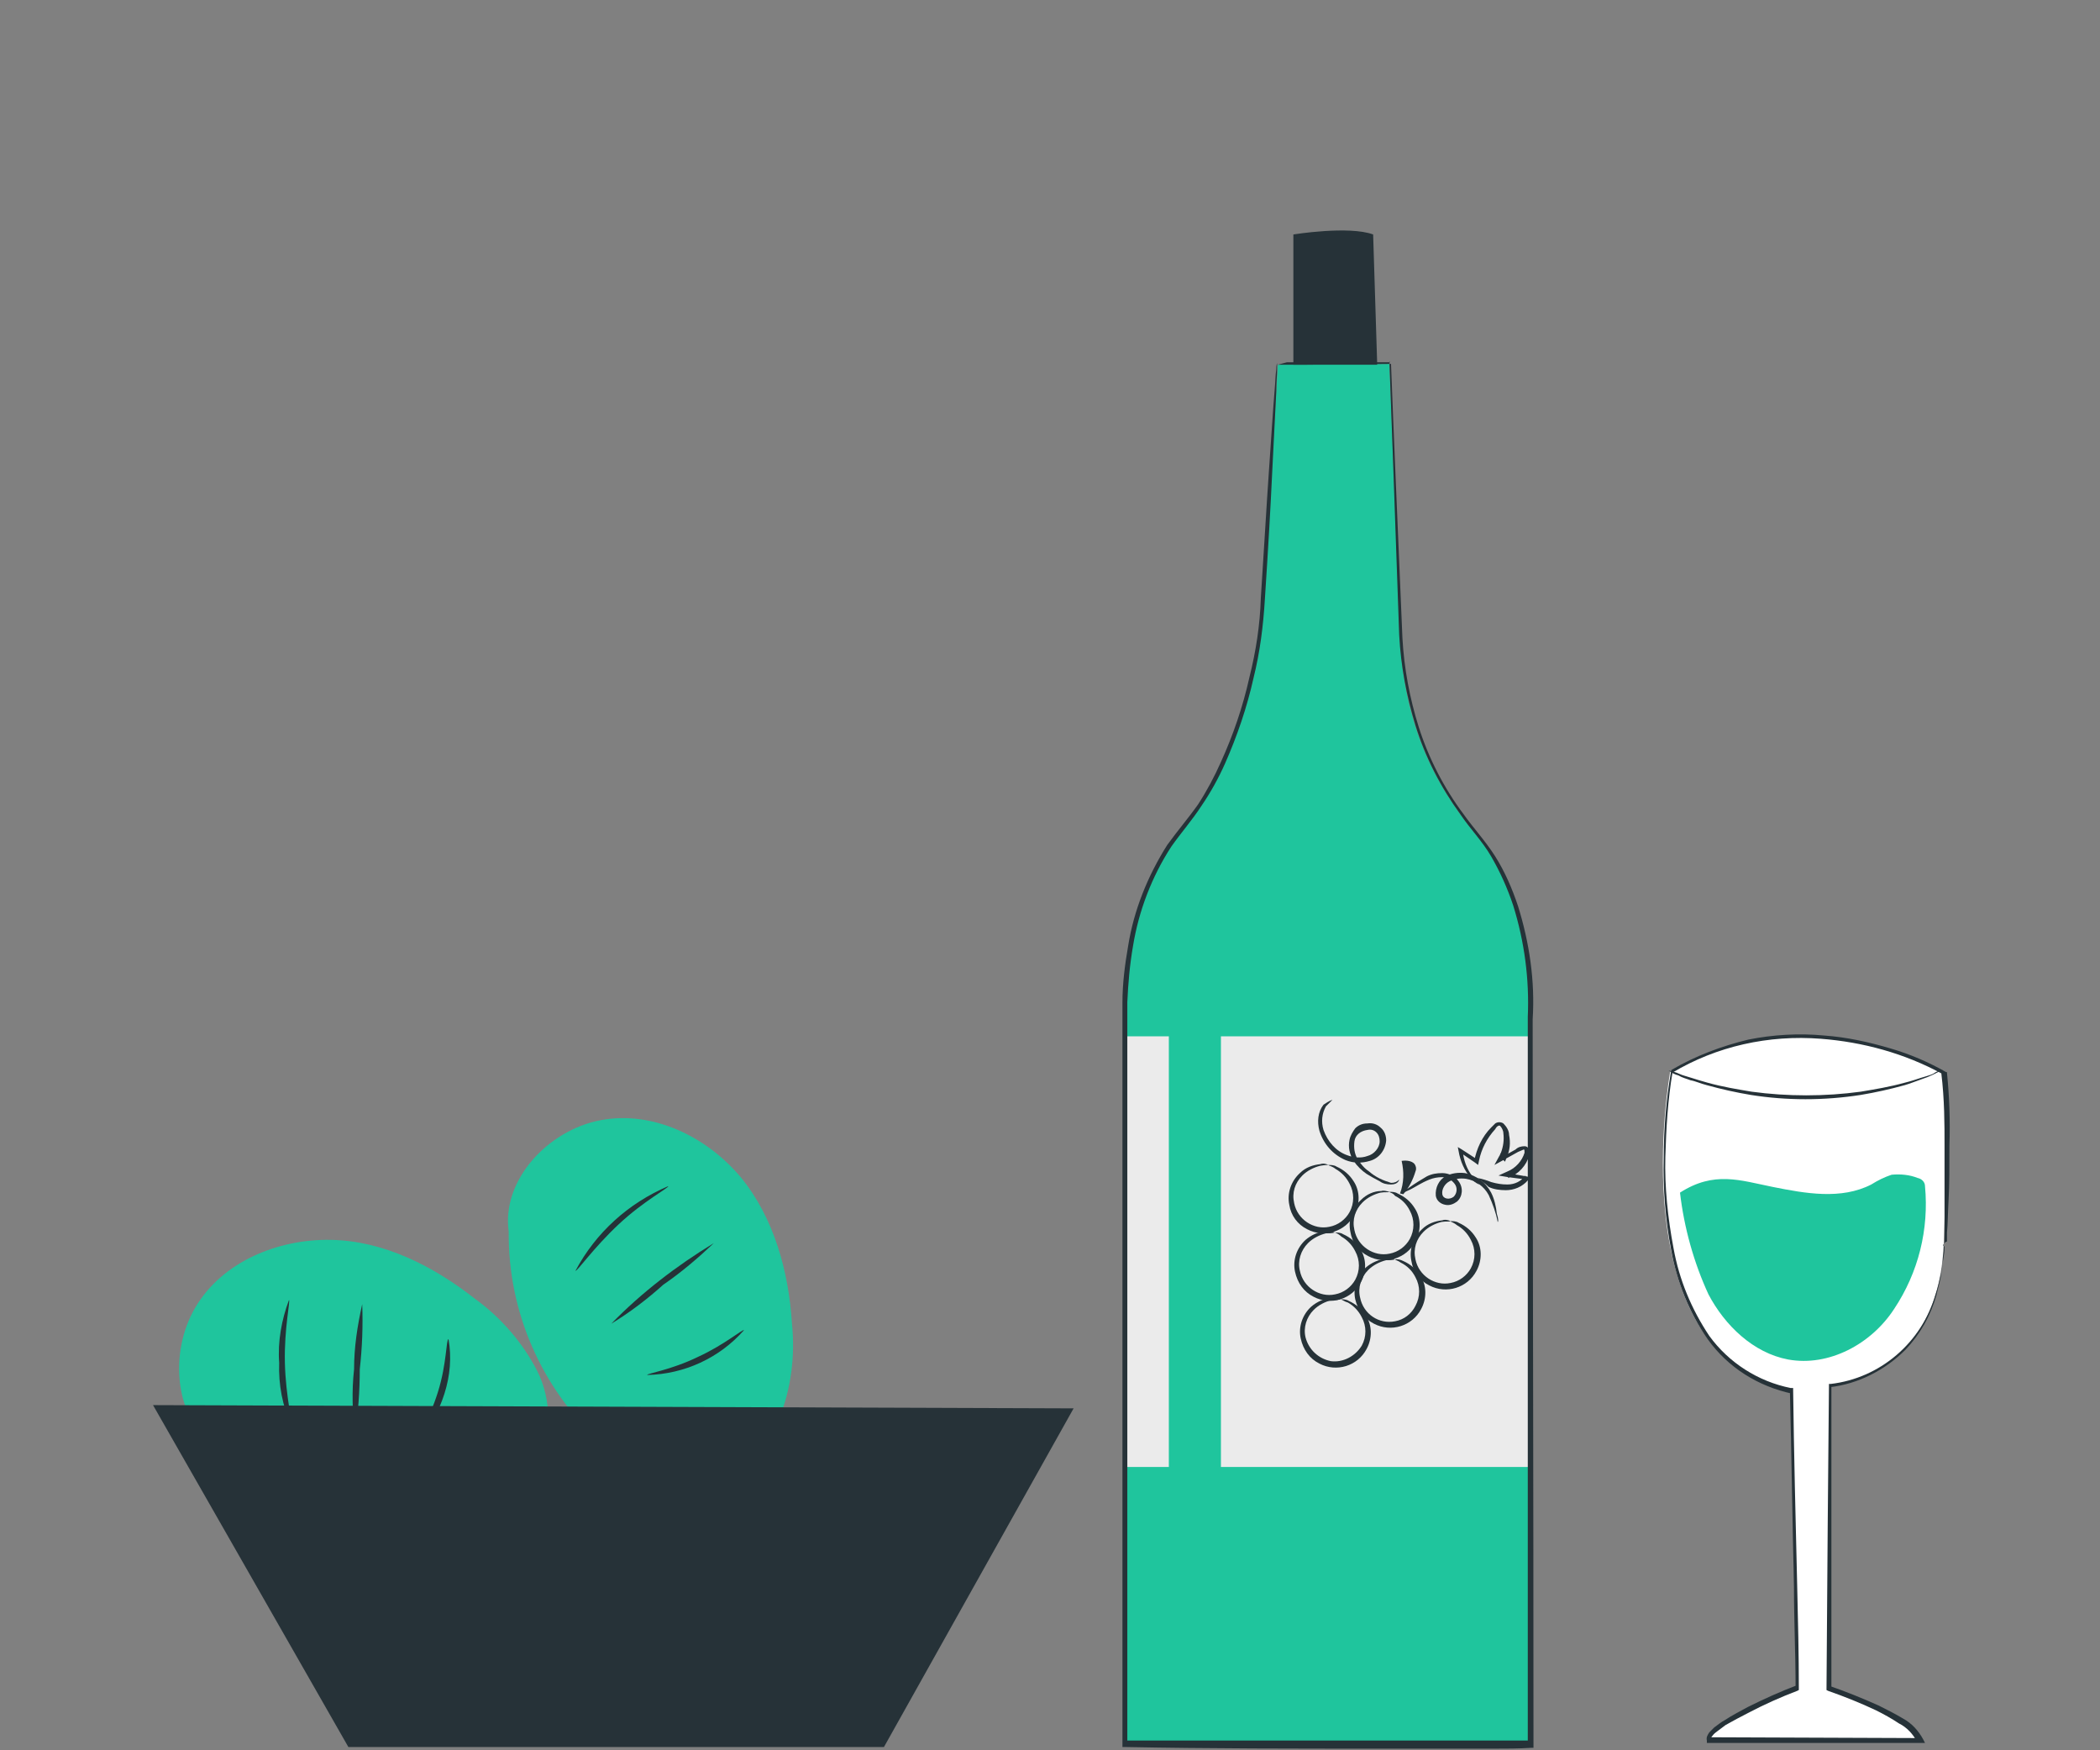 <?xml version="1.0" encoding="utf-8"?>
<!-- Generator: Adobe Illustrator 25.4.1, SVG Export Plug-In . SVG Version: 6.00 Build 0)  -->
<svg version="1.1" id="Layer_1" xmlns="http://www.w3.org/2000/svg" xmlns:xlink="http://www.w3.org/1999/xlink" x="0px" y="0px"
	 viewBox="0 0 258 215" style="enable-background:new 0 0 258 215;" xml:space="preserve">
<rect x="0" y="0" width="258" height="215" fill="#808080" stroke="none"/>
<style type="text/css">
	.st0{fill:#1FC59D;}
	.st1{fill:#263238;}
	.st2{fill:#EBEBEB;}
	.st3{fill:#FFFFFF;}
</style>
<g id="freepik--Food--inject-88">
	<path class="st0" d="M26.8,178.1c-5.4-3.6-6.1-11.9-2.8-17.5s10.1-8.4,16.6-8.3s12.6,3.2,17.7,7.2c3.2,2.3,5.9,5.4,7.7,8.9
		c1.8,3.6,1.8,7.9,0,11.5c-2.4,4.3-7.5,6.3-12.4,6.8C43.8,188,34,184.8,26.8,178.1"/>
	<path class="st1" d="M35.8,175.1c-1.1-2.4-1.6-5-1.5-7.7c-0.2-2.6,0.3-5.3,1.2-7.7c0.2,0-0.6,3.5-0.5,7.7S36,175,35.8,175.1z"/>
	<path class="st1" d="M43.6,176.2c-0.3-2.7-0.4-5.3-0.1-8c0-2.7,0.4-5.3,1-8c0.1,2.7,0,5.3-0.3,8C44.2,170.9,44,173.6,43.6,176.2z"
		/>
	<path class="st1" d="M51.3,177.1c-0.2-0.1,1.4-2.6,2.5-6.1s1-6.5,1.3-6.5c0.4,2.2,0.2,4.5-0.5,6.7
		C53.9,173.4,52.8,175.4,51.3,177.1z"/>
	<path class="st0" d="M62.5,151.3c-0.9-6.4,4.9-12.5,11.3-13.7c6.4-1.2,13,2,17.2,7c4.1,5,5.9,11.6,6.3,18c0.4,4-0.1,8-1.6,11.7
		c-1.5,3.7-4.7,6.6-8.6,7.6c-4.8,1-9.7-1.5-13.4-4.8C66.5,170.5,62.4,161.1,62.5,151.3"/>
	<path class="st1" d="M70.7,156.1c2.5-4.7,6.5-8.3,11.4-10.4c0.1,0.2-3,1.8-6.1,4.7C72.9,153.3,70.9,156.2,70.7,156.1z"/>
	<path class="st1" d="M75.1,162.6c3.7-3.8,8-7.1,12.6-9.9c-1.9,1.8-4,3.6-6.2,5.1C79.5,159.6,77.4,161.2,75.1,162.6z"/>
	<path class="st1" d="M79.5,168.9c0-0.2,2.9-0.6,6.2-2.2c3.3-1.5,5.6-3.5,5.7-3.3C88.4,166.8,84.1,168.8,79.5,168.9z"/>
	<polygon class="st1" points="18.8,172.6 42.8,214.6 108.6,214.6 131.9,173 	"/>
	<path class="st0" d="M157,44.8l-1.9,31.7c-0.8,8.2-3.5,16.2-8,23.1c-0.6,0.8-1.2,1.7-1.9,2.4c-3.8,4.4-7,12-7,22.4v89.9
		c0.9,0.2,48.7,0.3,49.7,0v-89.2c0,0,1.1-13.4-6.5-22.5c-5.3-6.4-9.2-14-9.5-26c-0.2-6.6-1.2-31.9-1.2-31.9L157,44.8z"/>
	<rect x="150" y="127.3" class="st2" width="38" height="52.9"/>
	<path class="st1" d="M164.7,159.6c0.3,0,0.7,0,1,0.2c0.9,0.4,1.6,1,2.1,1.8c0.8,1.2,0.8,2.8,0.1,4.1c-1.1,2.1-3.7,2.9-5.8,1.8
		c-1.2-0.6-2-1.7-2.3-3.1c-0.3-1.4,0.2-2.9,1.3-3.9c0.7-0.6,1.6-1,2.5-1.1C163.9,159.4,164.3,159.4,164.7,159.6
		c-0.4,0.1-0.7,0.1-1.1,0.1c-0.8,0.2-1.6,0.6-2.2,1.2c-0.9,0.9-1.3,2.2-1,3.4c0.4,1.5,1.6,2.6,3.1,2.9c1.5,0.2,3-0.6,3.8-1.9
		c0.6-1.1,0.6-2.4,0-3.5c-0.4-0.8-1-1.4-1.7-1.8C165.2,159.9,165,159.7,164.7,159.6z"/>
	<path class="st1" d="M164,151.4c0.3,0,0.7,0,1,0.2c0.9,0.4,1.6,1,2.1,1.8c0.8,1.2,0.8,2.8,0.1,4.1c-1.1,2.1-3.7,2.9-5.8,1.8
		c-1.2-0.6-2-1.7-2.3-3.1c-0.3-1.4,0.2-2.9,1.3-3.9c0.7-0.6,1.6-1,2.5-1.1C163.3,151.2,163.6,151.2,164,151.4
		c-0.4,0.1-0.7,0.1-1.1,0.1c-0.8,0.2-1.6,0.6-2.2,1.2c-0.9,0.9-1.3,2.2-1,3.4c0.4,2,2.4,3.3,4.3,2.9c1.1-0.2,2-0.9,2.5-1.8
		c0.6-1.1,0.6-2.4,0-3.5c-0.4-0.8-1-1.4-1.7-1.8C164.6,151.7,164.3,151.5,164,151.4z"/>
	<path class="st1" d="M171.4,154.7c0,0,0.4-0.1,1,0.2c0.9,0.4,1.6,1,2.1,1.8c0.8,1.2,0.8,2.8,0.1,4.1c-1.1,2.1-3.7,2.9-5.8,1.8
		c-1.2-0.6-2-1.7-2.3-3c-0.3-1.4,0.2-2.9,1.3-3.9c0.7-0.6,1.6-1,2.5-1.1C171,154.5,171.3,154.6,171.4,154.7
		c-0.4,0.1-0.7,0.1-1.1,0.1c-0.8,0.2-1.6,0.6-2.2,1.2c-0.9,0.9-1.3,2.2-1,3.4c0.4,2,2.3,3.3,4.3,2.9c1.1-0.2,2-0.9,2.5-1.9
		c0.6-1.1,0.6-2.4,0-3.5c-0.4-0.8-1-1.4-1.8-1.8C171.7,154.8,171.4,154.8,171.4,154.7z"/>
	<path class="st1" d="M170.7,146.4c0.3,0,0.7,0,1,0.2c0.9,0.4,1.6,1,2.1,1.8c0.8,1.2,0.8,2.8,0.1,4.1c-1.1,2.1-3.7,2.9-5.8,1.8
		c-1.2-0.6-2-1.7-2.2-3c-0.3-1.4,0.2-2.9,1.3-3.9c0.7-0.7,1.6-1.1,2.5-1.1C170,146.2,170.3,146.3,170.7,146.4
		c-0.1,0.1-0.5,0-1.1,0.1c-0.8,0.2-1.6,0.6-2.2,1.2c-0.9,0.9-1.3,2.1-1,3.4c0.4,2,2.4,3.3,4.3,2.9c1.1-0.2,2-0.9,2.5-1.8
		c0.6-1.1,0.6-2.4,0-3.5c-0.4-0.8-1-1.4-1.8-1.8C171.1,146.5,170.7,146.5,170.7,146.4z"/>
	<path class="st1" d="M178.2,150c0.3,0,0.7,0,1,0.2c0.9,0.4,1.6,1,2.1,1.8c0.8,1.2,0.8,2.8,0.1,4.1c-1.1,2.1-3.7,2.9-5.8,1.8
		c-1.2-0.6-2-1.7-2.2-3c-0.3-1.4,0.2-2.9,1.3-3.9c0.7-0.7,1.6-1,2.5-1.1C177.4,149.8,177.8,149.8,178.2,150c-0.1,0.1-0.5,0-1.1,0.1
		c-0.8,0.2-1.6,0.6-2.2,1.2c-0.9,0.9-1.3,2.1-1,3.4c0.4,2,2.4,3.3,4.3,2.9c1.1-0.2,2-0.9,2.5-1.8c0.6-1.1,0.6-2.4,0-3.5
		c-0.4-0.8-1-1.4-1.7-1.8C178.5,150.1,178.2,150.1,178.2,150z"/>
	<path class="st1" d="M163.2,143.1c0.3,0,0.7,0,1,0.2c0.9,0.4,1.6,1,2.1,1.8c0.8,1.2,0.8,2.8,0.1,4.1c-1.1,2.1-3.7,2.9-5.8,1.8
		c-1.2-0.6-2-1.7-2.2-3c-0.3-1.4,0.2-2.9,1.3-3.9c0.7-0.7,1.6-1,2.5-1.1C162.5,142.9,162.8,142.9,163.2,143.1c-0.1,0-0.4,0-1,0.1
		c-0.8,0.2-1.6,0.6-2.2,1.2c-0.9,0.9-1.3,2.1-1,3.4c0.4,2,2.4,3.3,4.3,2.9c1.1-0.2,2-0.9,2.5-1.8c0.6-1.1,0.6-2.4,0-3.5
		c-0.4-0.8-1-1.4-1.7-1.8C163.6,143.2,163.2,143.2,163.2,143.1z"/>
	<path class="st1" d="M172,146.6c0.5-1.3,0.5-2.7,0.2-4c0.6-0.1,1.5,0,1.7,0.6c0.1,0.2,0.1,0.5,0,0.7c-0.3,1-0.8,2-1.5,2.8"/>
	<path class="st1" d="M184,150.1c-0.2-1.1-0.6-2.2-1.1-3.3c-0.6-1.1-1.6-1.8-2.8-2c-0.7-0.1-1.4,0-2,0.3c-0.6,0.3-1,1-0.9,1.6
		c0.1,0.6,0.9,0.7,1.4,0.3c0.4-0.4,0.5-1.1,0.1-1.6c-0.4-0.5-0.9-0.8-1.5-0.8c-0.6,0-1.1,0.1-1.6,0.3c-1,0.4-1.7,0.9-2.3,1.2
		c-0.6,0.3-0.9,0.4-0.9,0.4c0,0,0.2-0.3,0.7-0.6c0.7-0.5,1.5-1,2.2-1.4c0.6-0.3,1.2-0.4,1.9-0.4c0.8,0,1.6,0.4,2,1
		c0.6,0.8,0.5,1.9-0.2,2.5c-0.4,0.3-0.9,0.5-1.4,0.4c-0.6-0.1-1.1-0.5-1.2-1.1c-0.1-1,0.4-2,1.2-2.4c0.7-0.4,1.6-0.5,2.4-0.4
		c1.4,0.3,2.5,1.1,3.2,2.4c0.4,0.8,0.6,1.7,0.7,2.6C184.1,149.7,184.1,150.1,184,150.1z"/>
	<path class="st1" d="M163.7,135.1c-0.3,0.3-0.5,0.5-0.8,0.8c-0.5,0.9-0.6,1.9-0.3,2.9c0.5,1.4,1.5,2.6,2.9,3.1
		c0.8,0.3,1.7,0.4,2.5,0.1c0.8-0.2,1.5-1,1.5-1.8c0-0.4-0.1-0.8-0.4-1.1c-0.3-0.3-0.7-0.4-1.1-0.3c-0.8,0.1-1.5,0.6-1.6,1.4
		c-0.1,0.8,0,1.5,0.4,2.2c0.4,0.6,0.8,1.1,1.4,1.5c0.8,0.7,1.7,1.1,2.7,1.4c0.4,0,0.7-0.1,1-0.4c0,0-0.1,0.6-1,0.6
		c-0.5,0-1-0.1-1.4-0.4c-0.6-0.3-1.1-0.6-1.6-0.9c-0.6-0.4-1.2-1-1.6-1.6c-0.5-0.8-0.7-1.7-0.5-2.6c0.1-0.5,0.4-1,0.7-1.4
		c0.4-0.4,0.9-0.6,1.5-0.6c0.6-0.1,1.2,0.1,1.6,0.5c0.5,0.4,0.7,1,0.7,1.6c-0.1,1.2-0.9,2.2-2,2.5c-1,0.3-2,0.3-3-0.1
		c-1.6-0.7-2.7-2-3.2-3.6c-0.3-1.1-0.2-2.3,0.5-3.2C163.3,135.2,163.7,135.1,163.7,135.1z"/>
	<path class="st1" d="M181.5,144.7c0.6,0.1,1.2,0.3,1.7,0.5c0.7,0.2,1.3,0.3,2,0.3c0.9,0,1.7-0.4,2.2-1.1l0.2,0.5l-2.3-0.3l-1.2-0.2
		l1.1-0.5c1-0.4,1.8-1.3,2.1-2.3c0-0.3,0-0.4-0.1-0.4c-0.2,0.1-0.5,0.2-0.7,0.3l-1.8,1l-1.1,0.6l0.6-1.1c0.1-0.1,0.1-0.3,0.2-0.4
		c0.3-0.8,0.4-1.6,0.3-2.4c0-0.3-0.2-0.7-0.4-0.9c-0.1-0.1-0.4,0-0.6,0.4c-1,1.1-1.7,2.4-2,3.9l-0.1,0.5l-0.4-0.3l-1.9-1.3l0.4-0.2
		c0.1,1.2,0.5,2.3,1.2,3.2c0.5,0.7,0.9,1,0.8,1c-0.4-0.2-0.8-0.5-1-0.8c-0.8-0.9-1.3-2.1-1.5-3.3l-0.1-0.5l0.5,0.3l2,1.3l-0.5,0.2
		c0.3-1.6,1-3.1,2.1-4.2c0.2-0.2,0.3-0.3,0.5-0.5c0.3-0.2,0.7-0.2,1,0c0.4,0.4,0.7,0.9,0.7,1.4c0.2,1,0.1,1.9-0.3,2.8
		c-0.1,0.2-0.1,0.3-0.2,0.5l-0.5-0.5l1.8-1c0.3-0.3,0.7-0.4,1.1-0.4c0.3,0,0.5,0.2,0.6,0.5c0.1,0.2,0.1,0.4,0,0.6
		c-0.4,1.3-1.3,2.3-2.6,2.8l-0.1-0.6l2.3,0.4l0.5,0.1l-0.3,0.4c-0.7,0.8-1.7,1.2-2.7,1.2c-0.7,0-1.5-0.1-2.1-0.4
		C182.5,145.4,182,145.1,181.5,144.7z"/>
	<path class="st1" d="M158.9,44.8V28.8c0,0,6.8-1.1,9.8,0l0.5,16L158.9,44.8z"/>
	<rect x="138.3" y="127.3" class="st2" width="5.3" height="52.9"/>
	<path class="st1" d="M157,44.8h0.9h2.6l10.2-0.1h0.2v0.1c0.3,8,0.8,19.4,1.4,33.6c0.2,3.7,0.9,7.4,2,10.9c1.2,3.8,3.1,7.5,5.5,10.7
		c1.2,1.7,2.7,3.3,3.9,5.2c1.2,1.9,2.1,4,2.8,6.1c1.4,4.5,2.1,9.2,1.8,13.9l0,0c0,26,0.1,56.5,0.1,89.2v0.3h-0.3
		c-1.6,0.1-3,0.1-4.5,0.1h-4.5H170c-10.9,0-21.4,0-31.8-0.2h-0.3v-0.3c0-24.6,0-47.7,0-68.6c0-5.2,0-10.3,0-15.2c0-2.5,0-4.9,0-7.3
		c0-2.4,0.3-4.7,0.7-7c0.7-4.4,2.4-8.6,4.8-12.4c1.3-1.8,2.6-3.3,3.8-5c1.1-1.7,2-3.4,2.8-5.2c1.5-3.3,2.7-6.8,3.5-10.4
		c0.8-3.2,1.3-6.4,1.4-9.7c0.4-6.1,0.7-11.4,1-15.7c0.3-4.3,0.5-7.5,0.7-9.9c0.1-1.1,0.1-1.9,0.2-2.5c0-0.6,0.1-0.8,0.1-0.8
		s0,0.3,0,0.9c0,0.6-0.1,1.4-0.1,2.6c-0.1,2.3-0.3,5.6-0.5,9.9s-0.5,9.5-0.9,15.6c-0.2,3.3-0.6,6.5-1.4,9.7c-0.8,3.6-2,7.1-3.5,10.5
		c-0.8,1.8-1.8,3.6-2.9,5.2c-1.1,1.7-2.5,3.3-3.7,5c-2.4,3.7-4,7.9-4.7,12.2c-0.4,2.3-0.6,4.6-0.7,6.9c0,2.4,0,4.8,0,7.3
		c0,4.9,0,10,0,15.2c0,20.9,0,44,0,68.6l-0.3-0.2v-0.2h0.9h1h1.9h3.9h7.9h16.1h9.2h4.5h2.2h1.1h0.5h0.5c0,0,0-0.1,0.1,0.2l-0.3,0.1
		v-89.2l0,0l0,0c0.2-4.6-0.4-9.2-1.8-13.7c-0.7-2.1-1.6-4.1-2.7-6c-1.1-1.9-2.6-3.4-3.8-5.2c-2.4-3.3-4.3-7-5.5-10.9
		c-1.1-3.6-1.8-7.3-2-11.1c-0.5-14.2-0.9-25.7-1.2-33.6l0.1,0.1h-10.1h-2.6L157,44.8z"/>
	<path class="st3" d="M238.8,152.8c0.6-16.5-0.1-21-0.1-21s-16.7-10.1-33.5-0.2c0,0-6.4,34.8,14.8,39.2l0.7,36.5
		c0,0-11.4,4.5-10.9,6.4l26,0.1c-0.7-2.8-11.1-6.3-11.1-6.3l0.1-37.2C224.7,170.3,238.1,169.4,238.8,152.8z"/>
	<path class="st1" d="M238.8,152.8c0,0.1,0,0.3,0,0.4c0,0.3,0,0.7-0.1,1.2c0,0.7-0.1,1.4-0.2,2c-0.1,0.9-0.4,1.8-0.6,2.7
		c-0.7,2.5-2,4.8-3.8,6.7c-2.5,2.5-5.8,4.2-9.3,4.6l0.2-0.2c0,9.9,0,22.5,0,37.2l-0.2-0.3c2,0.7,4,1.5,6,2.4c1,0.5,2,1,3,1.6
		c1.1,0.6,1.9,1.5,2.5,2.6l0.2,0.4h-0.5h-26h-0.3v-0.3c-0.1-0.4,0.1-0.7,0.3-1c0.2-0.2,0.4-0.4,0.6-0.6c0.4-0.3,0.9-0.7,1.3-0.9
		c0.9-0.6,1.9-1.1,2.8-1.6c2-1,4-1.9,6.1-2.7l-0.2,0.3c0-4-0.2-8.2-0.2-12.4c-0.2-8.2-0.3-16.3-0.5-24.1l0.3,0.4
		c-4.2-0.9-7.9-3.2-10.4-6.7c-2.3-3.3-3.8-7.1-4.5-11c-0.7-3.7-1-7.5-0.9-11.3c0-3.6,0.3-7.1,0.9-10.6v-0.1l0.1-0.1
		c2.9-1.7,6.1-2.9,9.4-3.7c3-0.6,6.2-0.8,9.3-0.5c2.8,0.2,5.5,0.8,8.2,1.6c2.4,0.7,4.7,1.7,6.8,2.9h0.1v0.1c0.3,3,0.4,5.9,0.3,8.9
		c0,2.6,0,4.8-0.1,6.6c-0.1,1.8-0.1,3.1-0.2,4.1c0,0.5,0,0.8,0,1.1C238.9,152.6,238.9,152.7,238.8,152.8c0.1-0.1,0.1-0.2,0.1-0.3
		c0-0.3,0-0.6,0-1.1c0-1,0-2.3,0-4.1s0-4,0-6.6c0-2.6,0-5.6-0.4-8.9l0.1,0.1c-4.6-2.5-9.7-3.9-14.9-4.3c-6.4-0.5-12.8,0.9-18.3,4.2
		l0.1-0.2c-0.6,3.5-0.8,7-0.9,10.5c-0.1,3.7,0.3,7.5,1,11.2c0.7,3.9,2.2,7.5,4.4,10.8c2.4,3.3,6,5.6,10,6.4h0.3v0.3
		c0.1,7.8,0.3,15.8,0.5,24.1c0.1,4.2,0.2,8.4,0.2,12.4v0.3l-0.2,0.1c-2.1,0.8-4.1,1.7-6,2.7c-1,0.5-1.9,1-2.8,1.5
		c-0.4,0.3-0.8,0.6-1.2,0.9c-0.4,0.3-0.7,0.8-0.7,0.9l-0.3-0.3l26,0.1l-0.3,0.4c-0.5-0.9-1.2-1.7-2.2-2.2c-0.9-0.6-1.8-1.1-2.8-1.6
		c-1.9-0.9-3.9-1.7-5.9-2.4l-0.2-0.1v-0.2c0.1-14.6,0.2-27.3,0.3-37.2v-0.2h0.2c6.1-0.7,11.2-5.1,12.9-11c0.3-0.9,0.5-1.8,0.7-2.7
		c0.1-0.7,0.2-1.3,0.3-2c0.1-0.5,0.1-0.9,0.1-1.2C238.7,153.1,238.7,152.9,238.8,152.8z"/>
	<path class="st1" d="M238.7,131.4c-0.4,0.2-0.8,0.4-1.2,0.6c-0.4,0.2-0.9,0.4-1.5,0.6c-0.6,0.2-1.3,0.5-2,0.7
		c-1.8,0.5-3.6,0.9-5.4,1.2c-4.5,0.7-9.1,0.7-13.5,0c-1.8-0.3-3.6-0.7-5.4-1.2c-0.8-0.2-1.4-0.5-2-0.6c-0.5-0.2-1-0.3-1.5-0.6
		c-0.4-0.1-0.8-0.3-1.2-0.6c0.4,0.1,0.9,0.2,1.3,0.4c0.4,0.2,0.9,0.3,1.5,0.5c0.6,0.2,1.3,0.4,2,0.6c1.8,0.5,3.6,0.8,5.4,1.1
		c4.4,0.6,9,0.6,13.4,0c1.8-0.3,3.6-0.6,5.4-1.1c0.8-0.2,1.4-0.4,2-0.6c0.6-0.2,1.1-0.3,1.5-0.5
		C237.9,131.6,238.3,131.5,238.7,131.4z"/>
	<path class="st0" d="M206.4,146.5c0.5,4.3,1.7,8.6,3.5,12.5c2,3.8,5.5,7.2,9.8,8c5,0.9,10.2-1.9,13-6.2c3-4.5,4.3-9.8,3.8-15.1
		c0-0.5-0.4-0.9-0.9-1c-1-0.4-2.1-0.5-3.2-0.4c-0.9,0.3-1.7,0.7-2.5,1.2c-3.7,1.9-8.1,1.1-12.1,0.3S210.6,143.8,206.4,146.5"/>
</g>
</svg>
